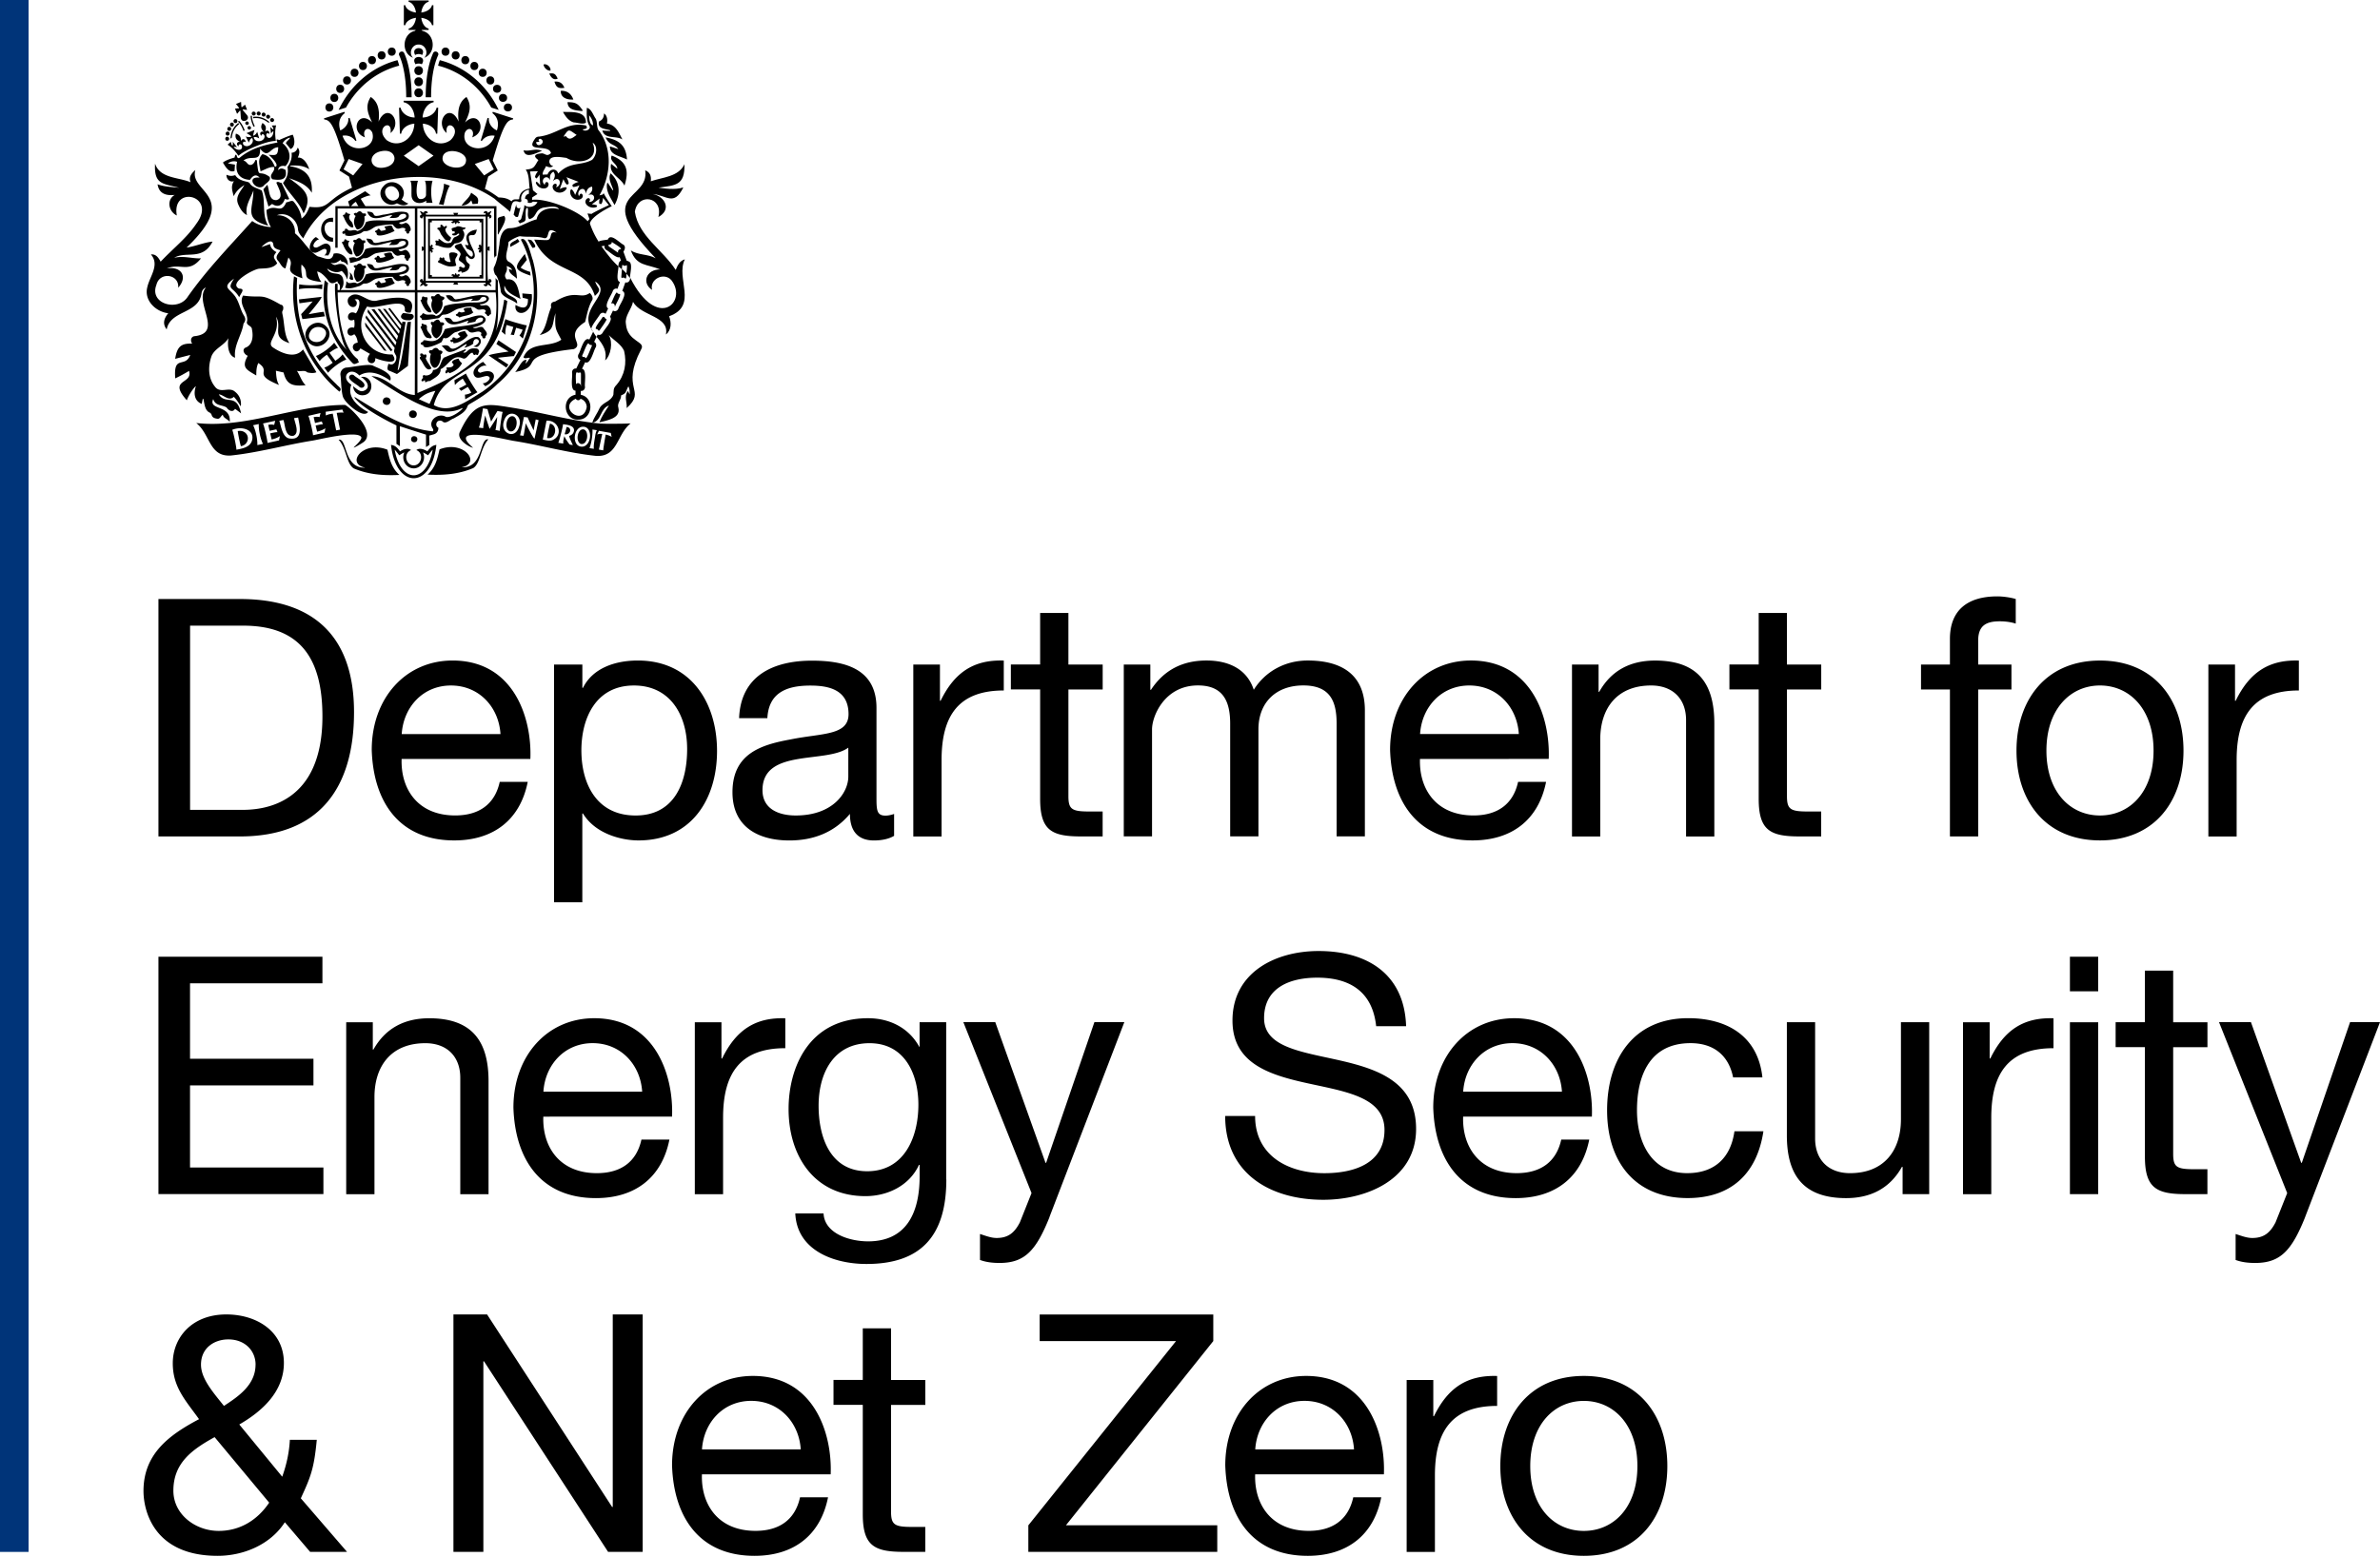 <svg xmlns="http://www.w3.org/2000/svg" width="350" height="229">
  <path fill="#003479" d="M0 0h4.204v228.29H0z"/>
  <path d="m92.362 38.389-.19-.02-.497-1.355c.232-.299.36-.782-.007-1.027-.49-.19-1.864-1.769-2.272-.748-.177.061-1.265.122-1.353.326a12.257 12.257 0 0 1-1.293-2.687c.21-1.136 3.218-2.55 3.218-2.55s-.857-1.225-1.198-1.92c-.15.34-.292.191-.619.348 1.674-2.966 2.028-6.871-.183-9.674-.225-.49-.123-1.13-.347-1.605-.381-.504-.647-1.504-1.327-1.606 0 .884-.095 1.742.334 2.565.455.571-.62 1.054-.953.598.64-.074.748-.204.524-.564-2.762-.62-4.3 1.32-6.932 1.626-.231 0-.436.081-.572.292-1.619 2.184 2.02.694 2.334 2.143-.606.503-.694.17-1.259.027-.823.034-1.612.286-.592.98-.625.98-.591 1.326-1.864 1.408.551.776.436 1.898.579 2.782-.905.17-1.517.606-1.538 1.572-.408.088-.843-.123-1.136.32-.571-.47-1.224-.558-1.905-.572-.326-.245-1.136-.83-2.006-1.272.17-.64.333-1.245.49-1.803.251-.163 1.163-.741 1.4-.89-.122-.246-.605-1.219-.734-1.484 1.626-5.592 2.157-5.905 2.973-6.027l.04-.157-3.006-.966-.055.198c.762.55 1.007 1.469.66 2.537-.802-.347-1.258-1.109-1.177-1.79a3.85 3.85 0 0 1-.197-.054l-1.007 3.34.164.048c.394-.571 1.081-.89 1.884-.762-.932 2.96-5.116 2.034-4.368-.476.531-1.034 1.545-.374 1.062.714 2.347-.823.966-4.204-1.048-2.19.667-1.36 1.04-2.429.211-3.748-1.082.693-1.36 1.952-1.15 3.632-1.326-3.034-3.64.089-1.762 1.674-.34-2.252 2.436-.762.558 1.047-1.789 1.273-3.993-.19-4.061-2.428 1.034.088 1.823.707 1.932 1.476h.19l.13-3.816-.232-.014c-.163.776-1 1.429-2.06 1.449.074-1.177.747-2.095 1.618-2.245v-.218h-4.408v.218c.87.15 1.551 1.068 1.619 2.245-1.061-.02-1.905-.673-2.061-1.449-.02 0-.232.014-.232.014l.13 3.816H59c.109-.769.898-1.38 1.932-1.476-.061 2.238-2.265 3.694-4.061 2.428-1.878-1.816.898-3.299.558-1.047 1.884-1.585-.436-4.701-1.762-1.674.21-1.68-.068-2.932-1.15-3.632-.837 1.313-.456 2.38.211 3.748-2.014-2.014-3.395 1.367-1.048 2.19-.49-1.088.524-1.748 1.062-.714.748 2.517-3.443 3.436-4.368.476.796-.136 1.49.19 1.885.762.013 0 .163-.047.163-.047l-1.007-3.34s-.184.054-.197.054c.088.68-.374 1.442-1.177 1.789-.347-1.075-.102-1.986.66-2.537l-.055-.198-3.007.966.041.157c.823.122 1.354.435 2.973 6.027-.136.272-.612 1.231-.735 1.483.232.15 1.157.735 1.402.891.143.51.285 1.062.442 1.64 0 0 .014 0 .02-.007-.006.02-.013.027-.02.007-4.048 1.891-3.13 3.177-6.245 2.81-.279.646-.538 1.285-1.17 1.72-.116-.986-.558-1.755-1.136-2.449-.286-.333-.68.034-1.11.068-.843 1.844-1.428.177-2.918 1.143.062.858.19 1.715.66 2.504-1.109-.082-2.02-.374-2.755-.898-3.313 3.7-6.769 7.245-9.599 11.313-1.51 2-5.55.837-4.49-1.918.49-2.007 3.388-1.579 3.205.415 1.435-1.592.51-3.184-1.68-2.824 2.013-.87 3.217.776 5.033-1.49-1.387.035-2.557-.408-3.938-.088 1.748-1.048 4.15.51 5.64-2.38-1.3.135-2.477.68-3.824.883 8.075-7.7.306-8.081 1.292-11.408-.632.538-.993 1.075-.7 1.79-1.81-.756-4.49-.531-5.225-2.729-.177 3.13 1.197 2.905 3.558 3.551-1.088-.129-2.17-.136-3.19-.517.21 1.402 1.272 1.701 2.53 1.565-1.224.68-.945 2.429.3 3.027-.796-4.53 5.986-2.973 2.89 1.184-1.435 2.143-3.516 3.735-5.265 5.606-.326-.572-.673-1.143-1.435-1.062 1.333 1.538-.17 3.211-.524 4.796-.517 1.96 1.218 3.626 3.075 3.858-.742.877-.796 1.653-.231 2.374.558-2.878 4.734-2.232 5.129-5.347.068-.368.245-.653.653-.823-1.884 2.129 2.64 6.626-1.605 7.156-.606.02-.755.653-.422 1.109-1.755-.088-2.238.578-2.51 2.231.775-.197 1.496-.387 2.224-.571-.762 2.007-2.496-.116-2.21 3.449.707-.34 1.373-.7 2.026-1.102.626 2-3.183 1.136-.32 4.326.184-.598.946-1.816 1.334-2.088-.354 1.007-.272 2.17.857 2.62.055-.266.102-.504.143-.742h.095c.164.666.184 1.591.83 1.972a.62.62 0 0 1 .402.429c.115.374.462.47.796.517.421.088.53-.388.836-.585.089.53.715.612 1.014 1.061.231-2.598-3.211-1.653-2.422-3.367.306 1.047 1.286.816 1.966 1.245.266.435.912.796 1.238.19.32.238.613.456.891.674-.673-3.089-2.272-1.177-3.278-2.796.7.034 1.449 1.075 2.21.36.409.422.722.912 1.028 1.408.122-.986-.245-1.741-1.02-2.285-.878-.538-2.062.415-2.81-.653-1.02-1.266-.994-3.034-.463-4.497.49-1.123 1.85-1.544 2.476-2.606-.177.94-.088 2.579.98 2.878-.259-1.748.98-3.32 1.231-5.007.327-.428.34-.762.048-1.218-.53-.864-.674-1.911-1.259-2.768-.904-1.272-2.02-1.306-.177-2.647-1.122 1.742-.204 1.11.762 2.749.177-.551 1.007-1.272-.027-1.272-1.633-.803 2.123-2.878 2.966-2.932.837-.068 2.007.027 2.64-.796-.395-.755-.783-.858-.11-1.64-.455-.265-.856-.585-.938-1.184-.435.15-.816.286-1.265.443.408-.463 1.619-1.402 1.748-.36.027.584.606.686 1.055.836-.327.476-.878.959-.375 1.517.347.367.565 1.054 1.102 1.143.143-.544.286-1.061.429-1.599 1.184 1.245-1.19 1.939 2.068 3.055-.116-.674-.224-1.32-.136-2.02 1.571 1.312-.673 2.135 2.939 2.564-.402-.476-.497-1.007-.646-1.544.605.102 1.088.673 1.483 1.108.374.565.646.878 1.496.327.041.102.048.238.123.292.38.293.231.647.217 1.028h.102c.504-.51.538-1.089.381-1.728-.347-1.198-1.81-.245-2.326-1.47.687.47 1.374.742 2.136.354.422.401.599.694.81 1.259.346-1.293-.055-2.606-1.416-2.218-.421.15-.598.116-1.027-.252.633.218 1.048-.102 1.456-.394.088.115.136.238.197.245.381.02.633.251.871.537.13-1.102-.973-1.993-2.075-1.714-.272 1.353-1.415.585-2.313.408-1.401-.817-2.136-2.388-3.374-3.408.122-1.517-1.143-2.728-2.66-2.64 1.367-.599 2.993.578 3.102 2.007.055.585.408.952.776 1.388 4.626-9.307 19.565-11.735 28.136-5.83.728.666 1.524 1.217 2.28 1.918.292-.891.122-1.946 1.448-1.408l.245-.17c-.272-.749.293-1.599 1.082-1.653v.585a.674.674 0 0 0-.558.748c.265-.054.503.293.36.517.245.143.6.082.79-.116.217.014.442.034.66.055-.3.714-1.347.96-1.94.435.116.157-.394 1.742-.414 1.925a.503.503 0 0 1-.504.375c.096.156.17.285.259.421.374-.21.898-.197.85-.728.068-.299-.122-1.687.306-1.564.177.524-.156 1.136.238 1.66 1.239-.306.694-1.429 2.198-1.721.598-.055 1.85-.34 2.177.251-1.313-.353-3.007.007-3.293 1.504-1.367.32-2.51 1.292-3.96 1.292-1.156.062-1.462 1.45-1.51 2.402-.19 1.088-.251 2.217-.734 3.231-.238.388-.04.83.095 1.19.442.232.755 1.77.823 2.314 0 1 1.715 1.333 2.409 1.959.197-1.252-2.177-.898-1.844-2.647.422 1.157 1.34 1.395 2.354 1.966-.313-1.17-.408-3.122-2.048-2.877-.633-.878.293-.925 0-1.973.47.15.694.313.816.599a15.3 15.3 0 0 0-.476-.15c.055.742.694.918 1.19 1.429-.08-1.218-.19-1.98-1.319-2.572-.64-.585.095-1.939.054-2.748-.02-.238 1.51-1 1.749-.932 1.136.15 2.326-.034 3.428.251 1.096.347.157-2.034 1.926-.782-1.286-.38-.504 1.02-1.429 1.095-.646.007-1.197-.054-1.87-.074 2.326 5.183 7.496 3.666 8.91 8.285 1.191-1.047.382-1.034.049-2.129 2.687 1.79-2.497 3.864-.552 7-.122-.353 1.096-1.823 1.232-2.122.224-.327.598-.354.843-.109l.388-.803c-.721-.394.585-2.088.68-2.571.136-.293.443-.429.687-.306l.361-1.007c-.68-.184-.17-1.844-.224-2.3-.96-.864-1.749-1.952-2.49-2.959l.462-.075a.567.567 0 0 0 .225.606c.333.13 1.592 1.347 1.986 1.061l.198.537c-.32.089-.375.538-.381.837.17.143.353.28.517.429.02-.109 0-.599.102-.674a.39.39 0 0 0 .585.041c.156.082-.041 1.15-.02 1.286.183.204.36.408.53.626-.068-.49.537-2.374-.3-2.463zM78.838 20.905c.177-.02.32-.034.517-.054-.34-.245-.007-.585.272-.347.674.524-.673 1.374-.789.401zM51.94 25.803l-1.415-.898.748-1.51 2.041.728zm4.619-1.17c-2.218.45-2.687-1.986-.463-2.394 2.218-.45 2.687 1.986.463 2.394zm5.007-.19-2.184-1.538 2.184-1.544 2.184 1.537zm6.952-.674c-.258 1.558-3.755.885-3.415-.66.259-1.558 3.755-.884 3.415.66zm1.306.354 2.041-.728.749 1.51-1.415.898zm16.81-7.157c.402.443.579.926.579 1.477-.388-.137-.558-.558-.579-1.477zm-1.836 2.885c-.538.367-1.028.911-1.572.177l-.36.074c.816-1.265.748-1.047 1.938-.251zm-4.51 4.585c.36.13.7.32 1.067-.041-.347 0-.455-.245-.558-.483-.17-1.19 1.776-.769 2.504-.687 1.823 1.109 4.932.401 3.85-2.238.844.524.551 1.966-.088 2.53-1.687.912-3.286.225-4.973 2.014-.258-.816-1.224-.769-1.571.13-.32.02-.402.013-.708.033-.054-.476.327-.816.483-1.258zm6.367 7.816-.232.293c-1.4-1.606-6.143-3.442-8.183-3.143 0 0 .027-.238.04-.367h-.013l.775-.49-.666-.551c0-.075-.429-2.776-.429-2.776l1.17-.034s-.422.49-.435.878a.52.52 0 0 1 .163.197c.238-.102.49-.585.49-.585l.109 1.592s-.327-.456-.565-.544a.325.325 0 0 1-.088.156c.34 1.055 1.884 1.123 1.884.218-.054-.47-.571-.395-.544.102-.844-.674.3-1.742.769-.667-.062-.619-.007-.973.476-1.279.32.402.272.783-.068 1.388 1.04-.966 1.435.673.462.912.476-.858-.89-.592-.387.312.462.701 1.578.6 1.966-.163a.646.646 0 0 1-.062-.143c-.387-.074-.972.259-.972.259l.544-1.47s.224.626.55.824a.537.537 0 0 1 .212-.116c.06-.388-.327-.993-.327-.993l1.803.694s-.714.183-.939.503a.387.387 0 0 1 .075.225c.374.074.986-.232.986-.232l-.646 1.429s-.19-.626-.524-.83a.395.395 0 0 1-.143.068c-.258.83.497 1.633 1.313 1.429.994-.307.204-1.436-.06-.483-.538-.83.91-1.749.979-.354.177-.667.415-.973.925-1.055.136.545-.075.837-.558 1.245 1.116-.47 1.163 1.075.089.993.374-.346.047-.741-.32-.435-.646.674.558 1.633 1.503 1.157 0-.062.014-.116.041-.17-.231-.164-.79-.184-.79-.184l1.157-.857s-.136.517-.027.789c.082-.014.17 0 .252.027.245-.252.265-.918.265-.918l.864 1.074s-2.163 1-2.544 1.286l-.599-.061.3.844h-.02zm4.66 4.402a.381.381 0 0 0-.408.503.143.143 0 0 1-.075-.027l-1.266-.864c-.081-.054-.108-.17-.06-.265.237-.007.496-.136.462-.422.095.122 1.462.85 1.347 1.068z"/>
  <path d="M76.022 30.497c-.095-.115-.123-.279-.034-.401-.157-.034-.408 1.394-.463 1.476.102.102.198.197.28.3.135.04.36.115.407-.082l.327-1.259c-.15.136-.395.15-.517-.034zM56.967 66.15c-3.578-1.414-6.184 2.055-3.258 2.64-3.211.143-2.592-4.374-3.912-4.108 1.163 1.251 1.156 3.578 2.231 4.224 2.157.918 4.395 1.068 6.708.96-1.163-1.035-1.45-2.334-1.762-3.715zM67.9 68.736c2.918-.578.333-4.054-3.26-2.633-.319 1.381-.598 2.68-1.761 3.715 2.306.109 4.55-.041 6.707-.96 1.068-.646 1.068-2.972 2.232-4.224-1.327-.265-.708 4.245-3.912 4.109zM91.376 40.735c0 .069.02.137.061.177.163-.136.422-.081.538.082.183-.054.122-.633.163-.769a7.631 7.631 0 0 0-.674-.653l-.095 1.163zM90.471 45.028c.02-.163.919-1.66.687-1.79a.388.388 0 0 1-.422-.21c-.217-.088-.789 1.537-.89 1.64.285-.177.652.115.55.449a.29.29 0 0 0 .075-.082z"/>
  <path d="M100.71 38.15c-.749.225-1.062.85-1.34 1.558-1.885-2.939-5.463-4.966-6.008-8.558.422-2.87 4.225-2.217 3.456.776 1.973-1.061 1.02-3.034-.837-3.388 2.02.163 3.13 1.87 4.51-.973-1.197.436-3.013.13-3.646.034 2.517-.34 3.885-.32 3.81-3.442-.857 1.87-3.231 1.905-4.952 2.51.108-.83-.15-1.34-.817-1.612.68 4.565-7.973 3.075 1.538 12.932-1.17-.64-2.524-.428-3.653-1.143.877 2.374 2.367 1.966 4.313 2.79-2.089-.014-2.735 2.027-1.191 3.006-.401-1.571 1.755-2.66 2.837-1.428 2.47 3.17-2.048 7.578-6.062-.374.028.442-.278.836-.707.7l-.449 1.259c.918.34-.49 2.115-.585 2.626-.157.34-.517.442-.782.258l-.443.919c.558.51-.938 1.952-1.108 2.4-.177.26-.483.348-.701.212l-.163.333c.034.041.054.068.06.068 1.014 1.198 1.477 2.123 1.205 3.402.823-.708 1.19-2.66.53-3.728.742.775 1.824 1.333 2.252 2.326.429 1.803.102 3.592-1.122 5.014-.517.524-.381.796-.45 1.435-.346 1.014-1.564 1.102-2.02 1.96-.32.755-.85 1.374-1.081 2.163 1.38-.218 1.143-2.143 2.449-2.53-.53.809-1.041 1.543-1.408 2.475 1.088-.285 3.15-.578 2.802-2.115-.258-.708.429-1.177.395-1.857.864-.313.667-.66 1.075-1.334.19.408.204.749.177 1.198-.11-.225-.17-.361-.252-.517-.612.83-.102 1.632-.184 2.523 3.014-2.7-.986-2.68 2.136-8.653.721-1.19-2.047-1.054-2.251-3.748-.19-1.164.83-2.116 1.047-3.225 1.204 2.143 5.409 2.068 4.837 4.803.844-.64.81-1.81.476-2.687 4.34-1.565.912-5.551 2.313-8.381z"/>
  <path d="M87.798 48.43a.37.37 0 0 1 .217.21c.068.014.15-.027.198-.095.034-.102 1.102-1.503.98-1.599-.123-.04-.225-.115-.266-.244-.102-.096-.252-.143-.347 0-.04.176-1.231 1.523-.925 1.693a.3.3 0 0 1 .15.035zM87.172 48.708s.034.062.054.089l.02-.04-.074-.055zM45.191 54.783c.436.082.919.164 1.34-.027-.653-1.115-1.299-2.21-1.966-3.354-1.163 1.436-3.19.558-4.462-.32-1.034-.761 1.197-1.952.483-4.496.993 1.605-.81 2.993 1.98 3.891-.81-1.204-.701-2.748-1-4.122-.035-.238-.15-.477.04-.715.095-.326.116-.775-.333-.823-3.123-1.789-2.49-.918-5.53-1.34-.742 1.32.836 2.49.591 3.782-.224.633.735.606.721 1.218.211.96.109 2.306-.986 2.674-.544.326-.11 1.02.367 1.183-.966 1.742-.224 2.02 1.252 2.898.007-.673.02-1.258.3-1.83 2.04 1.354-1 1.585 3.047 3.225-.408-.68-.402-1.415-.463-2.095l1.136.265c.436 1.87 1.45 2.034 3.238 1.87-.639-.632-.823-1.462-1.285-2.122.537.184 1.075-.183 1.537.232zM81.634 44.355c-.558.088-.68.32-.578.864-.62 1.333-.633 2.952-1.687 4.074 2.265-.639 1.769-1.496 2.32-3.224-.116 2.34.006 2.306.857 3.905-1.749 1.231-4.606.197-5.565 2.585.265.306.612 0 .966.081-.231.28-.32.6-.687.844.082-.231.13-.374.177-.517-.653-.218-1.19 1.279-1.68 1.762 4.666-.939-.565-2.313 8.64-3.381 1.625-.769-1.538-1.966 1.652-3.987.286-1.102.456-2.244 1.055-3.238.143-.326-.082-.789-.381-1.02-1.402.986-2.061-.606-5.089 1.258zM34.49 25.157l.062-.939-1.034-.177c.421-.32.938-.394 1.353-.238-.353 1.51.28 2.572 1.892 2.653.49-.734.932-.843 1.415-.326-2.13-.218-.551 2.027.537 1.265.293-.415 1.204-.782.939-1.374-1.687-1.231-1.572.585-1.885-2.463-.068 0-.15-.013-.217-.02-.157.578-.728 1.027-1.19.483-.164-.184-.3-.354-.565-.395 1.156-.925 2.53.408 2.449-1.762 1.285 1.613 1.401-.177 2.673-.204-.061 1.28-.32 1.184-1.422 1.11.36.271 1.735 1.645.932 1.775-.333-.857-.898-1.694-1.843-1.864-.769.768-.395 1.626-.272 2.51.68-.231 1.265-.674 1.986-.62.238.708-.891 1.096-.252 1.797 1.096.177 2.293.184 1.94-1.368-.361-.21-.715-.36-1.082.034.02-.605.612-.707 1.068-.591 1.013-1.082.673-2.504-.415-3.375.285-.421.591-.714 1.115-.823-.177.368-.544.497-.632.83.245.3.469.578.694.85.585-.258.734-1.176.32-2.108-.722.183-1.987.782-1.987.782-.62-.238-.354.068-.265.367-1.987.368-3.933.885-5.504 2.198-.279.204-.415.081-.503-.32-.19-.286-.273.21-.3.333 0 0-1.19.293-1.714.735.367.605.884 1.558 1.707 1.238z"/>
  <path d="M42.273 24.558c.184.898-.075 1.647-.66 2.354.884 1.578 2.374 2.776 3.034 4.483 1.476-2.755-.102-3.673-2.13-5.184 1.3.47 2.613.912 3.334 2.15.157-2.36-.89-3.537-3.184-3.905.007-.034.014-.061.02-.095.953-.048 1.906-.04 2.797.544-.238-.734-.83-1.816-1.694-1.72.313-.647.306-1.083-.007-1.47-.15.455-.435.734-.905.755.102.816-.17 1.496-.612 2.102zM34.98 29.933c.272.66.68 1.421 1.347 1.7-.347-1.3.53-2.435.939-3.612.007 2.707-1.53 4.177 2.184 5.177-.993-1.599-.334-3.53-.96-5.17-.598-.34-1.272-.429-1.673-.932-.109-.238-.313-.32-.53-.368-.701-.15-1.34-.38-1.694-.966-.51.164-.824.143-1.286-.054-.041.578.449 1.163 1.102.939-.517.762-.231 1.435-.041 2.218.374-.783.939-1.252 1.578-1.647-.49.83-1.353 1.667-.959 2.708zM49.913 57.613c.503-.469-.184-.741-.45-1.102-4.483-4.177-6.156-9.599-5.761-15.626-.11-.054-.245-.122-.47-.231-.755 6.388 1.714 12.837 6.68 16.96zM89.96 22.885c-.428.823.804 1.163.824 1.939-.326-.259-.605-.477-.912-.728-.387 1.524 1.409 2.013 1.96 3.21.72-2.217.333-3.564-1.864-4.421zM40.674 29.436c-1.19.075-1.013-1.422-1.36-2.259-.218.245-.395.45-.585.667.245.83.49 1.66.755 2.544.197-.143.36-.258.537-.387.83.585 1.585.183 1.864-.735.245.061.47.17.646-.014l-1.142-2.367c-.239.047-.463-.286-.749-.02.266.741 1.245 2.217.041 2.564zM89.73 19.164l-.02.102-1.137-.062c.415 1.347 1.98.694 2.96 1.307-.565-1.075-.973-2.13-2.28-2.34.143-.64-.034-1.246-.428-1.484 0 .565-.225.973-.742 1.184-.251 1.116.905 1.055 1.647 1.293zM89.39 26.905l-.096.02c-.272 1.184.558 2.232 1.075 3.239.898-1.592.857-3.402-.571-4.667-.436.844.17 1.653.387 2.456-.027.014-.06.02-.088.034-.238-.36-.47-.721-.708-1.082zM89.063 20.211c.51 1.218 1.333.925 1.864 1.728-.45-.15-.837-.279-1.231-.401-.028 1.3 1.605 1.435 2.51 1.932-.143-2.102-1.163-2.898-3.15-3.259zM84.349 18.007c.557 0 1.36.36 1.823.034.013-1.775-2.15-1.537-3.381-1.578.367.667.836 1.32 1.558 1.537zM78.206 43.273c-.463-.034-.898-.068-1.395-.109.02.245.034.435.048.633.279.068.517.129.775.19.075 1.463-.728 1.483-1.816.871-.32 1.85 2.66 1.667 2.388-1.585zM77.172 37.368c-1.647 2.014-1.66 2.306.85 3.177-.02-.231-.04-.374-.054-.551-.49-.143-.973-.327-1.409-.626.32-.394.613-.755.919-1.136-.089-.258-.184-.524-.3-.87zM69.498 30.021c.272-.02.517-.04.755-.061.265-.987-.292-1.095-.966-1.62-.272.817-.993 1.212-1.401 1.905.66-.047 1.04-.258 1.421-.775.069.197.13.374.19.551zM73.287 34.484c.238-.647 1.476-2.245.81-2.742-.306.184-.953.102-.891.592v2.13a.633.633 0 0 1 .088.026zM85.614 16.34c.027-.034.054-.074.075-.108-.694-.994-.993-1.198-2.225-1.204.02 1.204 1.266 1.204 2.15 1.312zM82.471 13.36c-.048.851.667 1.341 1.844 1.28-.307-.857-.919-1.327-1.844-1.28zM79.709 22.198c-.966-.45-1.748.122-2.714-.089.272 1.34 1.87.368 2.714.089zM81.539 12.007c.252.857.585 1.04 1.463.912-.28-.701-.735-.987-1.463-.912ZM82.015 11.565c-.34-.728-.517-.823-1.238-.748.3.72.728.993 1.238.748zM77.614 35.293c.231.395.456.783.68 1.163.884 0 .136-.741-.068-1.054-.116-.122-.36-.122-.551-.177-.02.027-.04.048-.054.075zM75.063 36.32c.449-.258.918-.462 1.326-.789-.095-.136-.163-.238-.272-.387-.388.38-1.306.503-1.054 1.17zM80.94 10.381c.13-.462-.537-1.081-1.006-.891.06.51.598.96 1.006.891zM70.804 36.123h.007l-.007-.007zM36.51 18.306c.246-.23-.122-.605-.36-.367-.245.231.123.606.36.367zM36.837 18.987c.245-.232-.122-.606-.36-.368-.245.232.122.606.36.368z"/>
  <path d="m35.144 15.932-.586.048.307.769.415-.483s.047.027.074.034l.062 1.027c.102.898 1.47.347.925-.374l-.66-.783a.251.251 0 0 0 .034-.074l.626.068-.306-.77-.456.375s-.048-.027-.075-.034l-.054-.742c-.19.075-.565.225-.749.3l.47.578s-.027.048-.034.075zM33.47 19.946c.381.014.388-.585.007-.585-.374-.007-.381.585-.007.585zM33.409 20.701c.38.014.388-.585.007-.585-.375-.007-.381.585-.007.585zM34.62 18.11c.38.013.387-.586.007-.586-.375-.007-.381.585-.007.585zM33.708 19.252c.381.014.388-.585.007-.585-.374-.007-.381.585-.007.585zM37.246 19.98c-.02-.293.19-.864.19-.864-.292.116-.898.354-1.19.476 0 0 .55.272.734.497-.251.088-.496.13-.843-.027l.462.925c.102-.408.313-.653.47-.68.503.768-.749 1.619-1.286.959-.156-.272.027-.572.347-.347-.048-.572-.544-.572-.694-.143.014-.585-.136-.939-.748-1.116-.157.585.034.939.619 1.19-.334-.04-.694.286-.238.695 0-.368.313-.409.476-.164.265.68-.538.946-1.197.252.15-.054.299-.034.51.014l-.626-.796c.034.279.014.483-.048.605-.136-.156-.177-.292-.238-.598l-.476.421c.456.286.973.742 1.599 1.64.836-.817 4.197-2.225 5.496-2.184-.156-1.088-.095-1.769.041-2.292l-.64.02c.17.258.232.388.239.599-.13-.055-.28-.184-.45-.409l.09 1.007c.122-.177.217-.3.36-.36 0 .959-.769 1.32-1.041.64-.048-.3.204-.477.456-.212.047-.612-.442-.598-.653-.34.251-.585.15-.973-.368-1.292-.326.55-.19.904.218 1.326-.401-.204-.762.136-.401.578.075-.387.415-.299.49.014.06.85-1.43 1.088-1.592.184.136-.089.455-.055.81.17l-.3-.987c-.143.354-.347.49-.592.599zM53.001 51.246c.449.258.952.55 1.408.81-1.122 1.367.891 1.959.783.625.755.32 3.714 1.232 2.53-.537-3.884.13-5.87-3.953-3.72-7.068 1.305.598 5.897-1.64 5.516.64.238.25.313.278.857.271 1.327-3.054-3.245-2.143-4.89-1.782-1.464.435-2.81-1.708-4.103-.537-.517.455-.177 1.469.517 1.503.619.02.796-.837.245-1.102 1.204-.408.626 1.53.19 2.027-1.38-.714-1.612 1.517-.245.932.062.401.082.79-.013 1.177-1.497-.32-1.095 1.823.02.96.32.305.47.782.51 1.237-1.496.211-.299 2.136.395.85z"/>
  <path d="m57.341 53.58-.21-.069c-.103.28-.266.796-.014.973l1.258.537 1.62-1.197.435-6.49-.476.034c-.13.014-1.007 7.497-1.47 7.062.095-.497 1.17-7.055 1.17-7.055s-.32-.048-.476-.068l-.061.347-1.783-2.347-.238.109 1.912 2.51-.123.442c-.176-.115-2.02-2.673-2.204-2.911l-.374-.028 2.483 3.245-.129.436-2.79-3.66h-.353l3.014 3.973-.157.571-3.313-4.503-.435.013 3.667 4.837-.136.45-4.041-5.287-.068.408s3.762 4.953 3.993 5.273c-.19.612-.048.66.218 1.163.142.565-.245 1.442-.912 1.238z"/>
  <path d="m57.722 51.518-3.87-5.13s-.075.246-.11.348c.286.374 3.708 4.918 3.708 4.918l.272-.13zM53.845 48.117a255.653 255.653 0 0 1 2.64 3.435c.128.014.373.068.373.068l-3.156-4.19s-.055.428.143.687zM60.593 46.205c-.429-.034-.884-.122-1.3-.163-.816.707.103 1.115.708 1.061.524.136 1.218-.551.592-.898zM60.464 64.518c-.13.579.782.769.898.184.129-.578-.783-.769-.898-.184zM61.28 61.042c.157-.721-.973-.946-1.109-.224-.156.72.973.945 1.11.224zM57.416 59.124c.157-.722-.973-.946-1.109-.225-.156.721.973.946 1.11.225zM63.634 66.158c-.456 2.592-1.694 3.762-2.796 3.762-1.102 0-2.333-1.17-2.796-3.762.143.129.272.3.435.503l.238.313.334-.21a2.39 2.39 0 0 1 .415-.212c-.15.3-.198.653-.13 1.02.143.776.762 1.32 1.504 1.327.735 0 1.354-.55 1.497-1.326.068-.368.02-.721-.13-1.02.13.054.272.122.415.21l.334.211.238-.313c.156-.204.292-.374.435-.503m.544-.708c-.646.068-.98.504-1.32.946-.299-.19-.7-.374-1.067-.374a.855.855 0 0 0-.558.19c1.183.47.755 2.245-.388 2.252-1.15 0-1.572-1.79-.388-2.252a.855.855 0 0 0-.558-.19c-.374 0-.768.183-1.068.374-.34-.45-.673-.885-1.32-.946.354 3.266 1.844 4.898 3.334 4.898s2.98-1.632 3.333-4.898zM53.518 56.885c.49-.591-1.238-1.367-1.49-1.7-.204-.123-.462-.095-.598.081-.497.565 1.21 1.354 1.442 1.667.21.163.503.136.646-.054z"/>
  <path d="M53.294 58.15c1.911.008 1.666-3.026-.218-2.7.87.47 1.633 1.721.272 2.089-.51.102-1.034-.45-1.415-.722.014.742.619 1.334 1.36 1.334z"/>
  <path d="M50.58 58.654c.421.803 2.877 2.973 3.55 1.946-1.204-.606-3.238-2.11-2.456-4.014-1.761-1.082-.204-2.816 1.17-1.347 1.463-.905 3.096-.258 4.538.748.517-1.122-2-1.898-2.592-2.23-.741-.253-3.082.278-3.864.312a.995.995 0 0 0-.864 1.075c.116.571.102 3.04.517 3.497zM72.246 15.823l1.089.347c-1.721-3.626-4.871-6.34-8.66-7.32a8.098 8.098 0 0 0-.252.81c3.333.837 6.143 3.102 7.823 6.163zM49.797 16.17l1.088-.347c1.687-3.054 4.497-5.326 7.824-6.163a10.372 10.372 0 0 0-.252-.81c-3.79.973-6.939 3.694-8.66 7.32zM69.756 10.306c.776.014.776-1.21 0-1.197-.775-.014-.775 1.21 0 1.197zM67.008 8.742c.776.013.776-1.211 0-1.198-.775-.013-.775 1.211 0 1.198zM65.518 8.197c.776.014.776-1.21 0-1.197-.775-.013-.775 1.211 0 1.197zM68.43 9.45c.775.013.775-1.212 0-1.198-.776-.014-.776 1.21 0 1.197zM70.988 11.306c.775.014.775-1.21 0-1.197-.776-.014-.776 1.21 0 1.197zM74.097 15.81c-.014.775 1.21.775 1.197 0 .014-.776-1.21-.776-1.197 0zM73.376 14.402c-.014.775 1.21.775 1.197 0 .013-.776-1.211-.776-1.197 0zM72.11 12.429c.776.013.776-1.211 0-1.197-.775-.014-.775 1.21 0 1.197zM72.505 13.061c-.014.776 1.21.776 1.197 0 .014-.775-1.21-.775-1.197 0zM53.375 10.306c.776.014.776-1.21 0-1.197-.775-.014-.775 1.21 0 1.197zM52.144 11.306c.775.014.775-1.21 0-1.197-.776-.014-.776 1.21 0 1.197zM48.436 16.408c.776.014.776-1.21 0-1.197-.775-.013-.775 1.211 0 1.197zM54.709 9.45c.775.013.775-1.212 0-1.198-.776-.014-.776 1.21 0 1.197zM50.028 13.667c.776.014.776-1.211 0-1.197-.775-.014-.775 1.21 0 1.197zM49.164 15c.776.014.776-1.21 0-1.197-.775-.014-.775 1.21 0 1.197zM57.613 8.197c.776.014.776-1.21 0-1.197-.775-.013-.775 1.211 0 1.197zM51.028 12.429c.776.013.776-1.211 0-1.197-.775-.014-.775 1.21 0 1.197zM56.124 8.742c.775.013.775-1.211 0-1.198-.776-.013-.776 1.211 0 1.198zM62.6 14.306h.796c0-2.53.367-4.714 1.027-6.163.225-.47-.517-.81-.728-.333-.952 2.088-1.095 4.959-1.095 6.496zM59.736 14.306h.796c0-1.537-.143-4.408-1.095-6.496-.211-.477-.946-.136-.728.333.66 1.449 1.027 3.633 1.027 6.163zM61.566 14.3c.843.013.843-1.313 0-1.3-.844-.013-.844 1.313 0 1.3zM61.566 12.674c.843.013.843-1.313 0-1.3-.844-.013-.844 1.313 0 1.3zM61.566 11.041c.843.014.843-1.313 0-1.3-.844-.013-.844 1.314 0 1.3zM61.11 9.456c.272-.143.646-.143.918 0 .932-1.435-1.85-1.435-.918 0z"/>
  <path d="M62.083 8.089c.72-1.347-1.755-1.347-1.034 0a1.04 1.04 0 0 1 1.034 0z"/>
  <path d="M61.178 2.626c-.109.83-.537 1.47-1.082 1.571v.211h1.055a.582.582 0 0 0-.13.13c-1.877.421-2.067 3.285-.278 3.959-.701-.674-.164-1.98.823-1.946.986-.034 1.53 1.265.823 1.946 1.796-.674 1.599-3.538-.279-3.96-.04-.047-.082-.095-.13-.129h1.055v-.21c-.537-.103-.973-.742-1.081-1.572.83.109 1.469.537 1.571 1.082h.21V.762h-.21c-.102.537-.741.973-1.571 1.082.108-.83.537-1.47 1.081-1.572v-.21H60.09v.21c.537.102.972.742 1.081 1.572-.83-.11-1.47-.538-1.571-1.082h-.211v2.946h.21c.103-.538.742-.973 1.572-1.082zM87.165 48.702c-.068-.116-.13-.225-.19-.334a.449.449 0 0 0 .183.334zM86.668 49.953c-.83-.523-1.292 1.783-1.605 2.177-.15.34-.014.701.292.81l-.612 1.272c-.333-.054-.619.197-.619.578.123.497-.367 2.653.51 2.68v.6c-2.115.38-1.802 3.707.374 3.66 2.164.054 2.497-3.246.402-3.654v-.578c.326.054.619-.198.619-.579-.116-.483.333-2.557-.442-2.666l.47-.973c.795.429 1.258-1.816 1.557-2.197.143-.313.034-.674-.245-.79l.354-.734a8.59 8.59 0 0 1-.497-.755Zm-.387 9.926c-.517 2.966-4.327.027-1.6-1.225.123.286.559.3.688.007.524.156.912.64.912 1.218zm-.871-3.041c.054-.429-.497-.66-.714-.3.054-.163-.15-1.775.15-1.775.128.088.292.109.428.014.088.013.163.108.163.217v1.742c0 .04-.007.068-.02.102zm1.605-5.871c-.088.102-.68 1.79-.877 1.721-.082-.136-.266-.224-.422-.177-.088-.047-.122-.17-.075-.279.116-.115.66-1.836.919-1.714a.381.381 0 0 0 .435.218c.048.06.054.15.02.231zM44.287 46.219l.183.72 3.306-.407-.163-.654c-.17-.034-2.224.347-2.224.347s1.959-2.285 1.904-2.557l-3.333.374.068.571c.163-.02 1.96-.272 1.96-.272s-1.633 1.837-1.708 1.87zM45.463 50.457c1.6 1.53 4.11-.919 2.456-2.49-1.598-1.544-4.15.918-2.456 2.49zm.19-1.708c.702-1.272 3.035-.51 2.069.932-.728 1.232-3.014.538-2.068-.932zM47.688 54.062l.558.769c.592-.728 1.81-1.612 2.687-1.946l-.558-.768c-.218.353-.694.7-1.061.959l-.857-1.184c.36-.272.836-.612 1.245-.707l-.558-.77c-.592.729-1.81 1.613-2.687 1.947l.558.768c.217-.353.687-.694 1.054-.952l.857 1.184c-.36.272-.837.612-1.238.707zM47.368 42.538l.048-.707c-.946.177-2.47.177-3.408-.007l-.048.707c.946-.176 2.463-.176 3.408.007zM71.355 56.81c2.02-.884 1.572-2.89-.714-1.972-.96-.272.252-1.245.884-1.027l.014-.014-.483-.565c-.721.313-1.864 1.28-1.252 2.102.422.538 1.272-.034 1.83-.027.925.17-.068 1.13-.64 1.075v.014M76.9 49.797l.57-1.946c-.292.02-2.918-.741-3.149-.918l-.544 1.85.544.463h.007c-.04-.436.014-.912.17-1.442l.993.292c-.102.293-.272.946-.408 1.123l.497.074.32-1.074.952.279c-.116.353-.272.639-.47.836l.51.47zM75.573 52.389l.306-.606-2.592-1.734-.286.544c.096.13 1.79 1.122 1.79 1.122s-2.783.368-2.919.579l2.592 1.775.3-.435c-.13-.082-1.552-1.007-1.552-1.007s2.28-.259 2.354-.238zM68.416 58.736l1.803-1.041c-.231-.177-1.633-2.47-1.687-2.748l-1.708.986.075.7h.014c.272-.333.653-.646 1.143-.931l.53.87c-.279.143-.87.51-1.095.545l.313.38 1-.578.51.83c-.333.184-.653.286-.945.3l.047.68zM48.314 35.96c-.538-.422-1.231.333-1.776.456-.938.054-.197-1.116.374-1.198v-.013l-.449-.334c-.85.429-1.496 2.273-.122 2.313.293.014 1.034-.503 1.279-.557.646-.123.442.741.054.952.19-.007.395-.034.579.014.36-.504.585-1.239.068-1.633zM48.98 34.973c-1.503-.095-1.816-2.693 0-2.306v-.632c-2.353-.143-2.32 3.598 0 3.517v-.585zM52.715 30.375h1.041c-.394-.62-.707-1.13-.707-1.13.36-.21 1.129-.517 1.47-.496l-.817-.62-2.51 1.497.285.966h.014c.204-.394.51-.714.843-.904.075.136.211.387.381.687zM60.042 29.94v.013c-.497.401-1.13.238-1.667-.048-1.558.878-3.245-1.177-1.993-2.496 1.32-1.572 3.932.21 2.674 1.945.415.313.741.51.993.585zm-1.912-.504c1.259-.49.17-2.429-.945-1.973-1.245.476-.17 2.436.945 1.973zM60.511 28.545c-.013-.538.068-1.49-.163-1.953h1.116c-.177.504-.504 2.803.449 2.687.374 0 .748-.251.741-.646-.013-.55.075-1.564-.163-2.04h1.116c-.259.863-.259 2.38 0 3.244h-.946c.02-.068.034-.17.034-.32-.966.688-2.265.348-2.177-.972zM65.233 30.15c.197-.802.476-2.163.918-2.837l-.864-.292c.007.857-.449 2.197-.742 3.02q.334.041.688.11zM70.518 40.974h.558v-8.79h-8.122v8.79h7.571zm-3.102-.259zm-.816 0zm4.197-4.517zm-3.394-3.755zm-4.177 4.524v.088c.013-.163.279-.047.15.068l.04.041c.266.034.306-.367.034-.388l.327-.15v-.095l-.327-.143c.272-.027.232-.428-.034-.394l-.04.04c.135.116-.137.232-.15.069v.102-3.497h.279v-.258h3.006c.17.027.028.258-.081.136l-.041.04c-.034.266.415.28.415.02l.156.32h.103l.156-.32c0 .266.442.246.415-.02l-.04-.04c-.11.122-.253-.11-.082-.136h3.013v.258h.28c-.035-.061.108 4.286-.144 3.327l-.04-.041c-.266-.034-.307.374-.035.388l-.326.15v.095l.326.142c-.272.02-.23.429.034.395l.041-.04c.252-.987.116 3.455.143 3.333h-.279v.258h-3.007c-.17-.027-.034-.258.075-.136l.041-.04c.034-.26-.401-.287-.415-.028h-.007l-.15-.313h-.102l-.15.313c-.013-.259-.441-.231-.407.027l.04.041c.116-.122.252.116.075.136h-3.007v-.258h-.278v-3.483z"/>
  <path d="M72.274 41.314c0-.184-.198-.32-.375-.259v.041c-.32 1.449-.163-4.517-.19-4.3l.292.123v-.694l-.292.123v-4.395c.04-.218.388-.034.197.109v.04c.408.13.524-.516.089-.523l.272-.47-.062-.06s-.483.265-.49.265c0-.402-.686-.307-.557.088h.04c.144-.177.354.136.123.184h-4.054l.122-.272h-.735l.13.272h-4.055c-.245-.034-.04-.36.109-.184h.04c.137-.388-.55-.49-.557-.088 0 0-.483-.266-.49-.266l-.068.061.272.47c-.435.007-.313.653.089.524v-.041c.32-1.45.163 4.49.19 4.286l-.286-.116v.694l.286-.116c-.027-.102.123 5.708-.19 4.293v-.041c-.409-.13-.524.517-.089.524l-.272.47.068.06s.483-.265.49-.265c0 .402.694.306.558-.088h-.041c-.061.095-.231.047-.225-.068 0-.062.048-.11.11-.116h4.06l-.129.279h.735l-.13-.279h4.055a.118.118 0 0 1 .11.116c0 .115-.164.163-.225.068h-.041c-.13.387.55.49.558.088 0 0 .483.265.49.265l.068-.06-.273-.47a.28.28 0 0 0 .286-.272zm-4.912-9.47h4.061v9.47H62.6V31.844zM70.79 37.055zM70.79 36.096zM63.233 37.055zM63.233 36.096zM33.899 20.402l.197-.164c.075-.81.456-1.53 1.082-1.98a1.514 1.514 0 0 0-.13-.162c-.7.51-1.115 1.36-1.15 2.299zM35.803 19.259l.19-.061c-.122-.347-.394-.987-.788-1.381-.089-.089-.232.04-.143.129.272.272.537.741.741 1.313zM34.103 18.62c.38.013.387-.586.007-.586-.375-.006-.381.585-.007.585zM39.64 17.368c-.258.279-.687-.13-.422-.402.259-.272.688.136.422.402zM40.225 17.857c-.258.28-.687-.129-.422-.4.259-.273.688.135.422.4zM37.525 16.905c-.259.279-.688-.13-.422-.401.258-.272.687.136.422.401zM38.98 17.055c-.258.279-.687-.13-.421-.402.258-.272.687.136.421.402zM39.667 17.994l-.251.027c-.633-.51-1.415-.749-2.17-.62a2.095 2.095 0 0 1-.028-.203c.858-.143 1.756.156 2.45.789zM37.47 18.558l-.177.089c-.156-.334-.428-.966-.435-1.531 0-.13.197-.136.197-.014 0 .388.15.905.415 1.45zM38.252 16.898c-.258.28-.687-.129-.421-.401.258-.272.687.136.421.401zM69.539 48.137c.843-.014 2.796-.939 1.38-1.708-.795-.136-1.584.252-2.353.436-3.082 1.224-1.272-.272-3.19-.109.646 1.633 2.272.79 3.496.408.04.177-.19.225-.156.402.408-.089.802-.164 1.19-.245.17-.803 1.633-.81.96-.007-1.688.735-3.674.598-5.443 1.102-1.177 3.088-3.231.986-3.21 1.87-.463.042-.457.49.02.45.006.898 2.285-.143 2.707-.422l.293-.62c.693.334 1.176-.659 1.775-.836.599-.122 1.374-.7 1.884-.163.565.626 1.415-.327 1.912.306-.19.49.061.272.143.578-.007.272.449.272.456 0 0-.122.013-.197.129-.245.252-.387-.286-.81-.476-1.129-.415-.401-1.102.36-1.524-.061z"/>
  <path d="M61.92 46.776c.136.048.088.211.15.293.727.048 1.448-.143 2.183-.231.544 0 .524-.483.925-.551.966.047 1.572-.803 2.483-.94.728-.203 1.714-.475 2.36.035.157.17.382.204.613.163.306-.054.674-.122.837.238-.055.055-.102.109-.177.184.034.068.068.143.102.224.15-.006.17.11.231.211.082.136.272.136.306 0 .041-.17.218-.088.272-.231.028-.449-.068-1-.517-1.225-.217-.204-1.088.218-1.108-.21.646.142 1.884-.694 1.034-1.239-1.443-.34-3.028.361-4.49.524-.578.13-.286-.81-1.558-.558.816 1.708 2.585.497 3.96.483.006.157-.26.143-.198.334.401-.123 1.075.088 1.306-.306.122-.483 1.15-.375.844.19-.77.49-1.912.265-2.81.367-1.102.096-2.306.116-3.333.504-.204.64-.49 1.3-1.225 1.449-.517-.504-1.265.088-1.816-.415-.184.034-.218.143-.286.279-.272.102-.36.258-.082.442zM70.042 51.266c-1.442-.183-1.224.81-1.932.572.13-.157.483-.245.368-.483-1.055.462-2.17.789-3.225 1.265-.537.572-.36 1.7-1.571 1.81-.041.591-.871.986-1.381.728-.205.19-.116.244-.089.421-.17.157-.415.524-.034.517.116-.027.211-.204.333-.143-.006.075-.02.15-.027.239.102 0 .232.034.266-.014.163-.21.4-.034.591-.204.62-.415 1.504-.803 1.456-1.667 1.095-.483 1.728-2.258 3.164-1.633.707.381.897-.761 1.53-.789.177.415.265.381.49.245.401.306.326-.177.483-.401.02-.218-.204-.476-.429-.47z"/>
  <path d="M63.518 44.32c-.231.654.007 1.524.612 1.892.694-.313 1.143-1.225.898-1.987.164-.143.375-.21.313-.442-.108-.265-.523-.068-.632-.374-.259-.36-.613-.068-.823.177-.164.02-.32-.061-.463.013-.15.28.272.45.095.728zM63.341 53.504c.68 1.626 1.701-.442 1.443-1.32.469-.387.34-.612-.225-.652-.197-.429-.633-.47-.925-.11-.102.13-.259.082-.395.096-.292.136-.129.456.123.524-.136.49-.211.98-.02 1.462zM65.205 47.477c-.129-.075-.299-.082-.442-.068-.238-.633-.68-.394-1.027-.014-.524-.21-.45.266-.17.517-.265.64-.082 1.592.599 1.871.72-.3.918-1.177.877-1.877.225-.034.408-.286.163-.429zM70.369 49.6c-1.293-.436-3.32 2.374-4.177 1.55-.211-.448-.85-.4-1.252-.278.483.347.748 1.115 1.483.864.83-.164 1.483-.83 2.197-1.143.02.238-.224.347-.326.571.49-.156.932-.292 1.3-.605-.062-1.36 1.884-.408.013.428.333.007.564.157.782-.115.429-.381.45-.932-.027-1.28zM67.437 52.75c-.381.095-.755.129-.994.516.096.13.184.245.28.381-.184.47-.647.388-1.082.408.04.15.061.232.088.327-.184.095-.258.265-.218.497.048.013.11.034.164.054.122-.15.34-.306.394-.02.796-.259 1.504-.742 1.878-1.483-.225-.177-.415-.381-.517-.68z"/>
  <path d="M66.396 49.953c-.17 0-.204.218-.089.313.116.13.225-.013.354.027 0 .069.007.13.014.191.694.04 1.741-.578 2.109-1.136-.15-.231-.286-.442-.429-.667-.374.123-.803.116-1.027.45.136.142.252.271.38.407-.25.143-.543.381-.822.15-.11-.102-.429-.054-.347.143.013.027 0 .068-.014.109-.048 0-.088.013-.122.013zM63.45 54.171c-.258-.503-.66-.96-.85-1.483.231-.32.13-.735-.3-.47-.108-.217-.265-.258-.462-.203-.054.136-.089.272.061.38.007 0 0 .041 0 .062-.047.013-.095.034-.136.047-.109.273.163.436.265.654.3.476.742 1.612 1.429 1.02zM63.45 45.92c-.04-.695-.837-1.137-.598-1.838a.312.312 0 0 0-.089-.387q-.231.061-.408-.048c-.3-.15-.34.184-.32.395-.061.027-.115.054-.197.088.21.592.83 2.089 1.605 1.782zM61.906 48.266c.292.45.374 1.164.878 1.422.23 0 .578.21.714-.061-.143-.538-.81-.844-.714-1.456.034-.143-.02-.279-.143-.408-.259.075-.79-.504-.599.184-.156.054-.252.163-.143.32zM50.457 34.416c.109.006.217-.123.333 0-.014.06-.02.115-.034.177.7.306 1.476-.041 2.177-.232.279-.088.435-.36.742-.36.72.054 1.129-.551 1.748-.728.769-.143 1.544-.266 2.326-.252.898 1.225 1.062.184 1.864.599-.02.115-.047.238-.068.36.082.027.15.048.211.075-.081.306.374.483.436.095.006-.047-.014-.109.054-.115.476-.259-.258-1.524-.762-1.198-.258.123-.599.245-.803-.068.45-.183 1-.136 1.3-.557.224-.28.204-.83-.225-.98-1.122-.313-2.313.258-3.456.354-2.136.578-.612-.456-2.306-.45.606 1.735 2.429.62 3.687.49-.088.205-.299.28-.38.463.448-.088 1.033.082 1.367-.265.17-.476 1.3-.53 1.034.115-1.068 1.041-4.408.068-5.891.735-.225.68-.62 1.13-1.266 1.313-.53-.326-.768.048-1.3-.102-.149-.163-.298-.347-.53-.17v.245c-.251-.075-.53.279-.265.435z"/>
  <path d="M52.3 31.77c-.394.72-.279 1.374.19 1.979.878.034 1.232-1.163 1.09-1.891l.265-.184a5.105 5.105 0 0 1-.068-.265c-.157 0-.307-.014-.443-.02-.32-.409-.51-.416-.884-.048q-.259-.095-.429.129c.062.13.15.231.28.293zM56.58 33.32c-.041.204.142.286.176.45-.231.149-.49.163-.741.19-.13-.13-.184-.368-.415-.3-.13.035-.055.17-.157.225q-.251-.02-.292.238c.075.048.156.095.238.143-.19.905 2.279-.034 2.64-.306-.123-.204-.273-.34-.32-.578-.102-.395-.837-.075-1.136-.062zM51.96 33.43c-.027-.32-.102-.688-.354-.906-.278-.285-.374-.687-.088-.993-.143-.136-.333-.027-.476-.217-.177-.205-.286.034-.327.244-.503.075-.21.239-.102.504.17.462.762 1.578 1.34 1.367zM59.41 36.81c-.26.123-.606.245-.81-.068.449-.183 1.007-.136 1.313-.558.231-.279.21-.836-.232-.986-1.136-.313-2.333.258-3.483.36-2.15.586-.619-.462-2.32-.455.613 1.748 2.45.626 3.722.496-.089.204-.3.286-.388.47.449-.089 1.04.081 1.381-.266.177-.483 1.313-.537 1.048.116-1.075 1.048-4.443.068-5.94.742-.224.68-.618 1.136-1.278 1.326-.456-.279-.7-.054-1.089-.068.014.13.055.252.089.374.034.13.047.259.054.388.45-.048.912-.224 1.334-.34.278-.089.435-.367.741-.36.728.054 1.143-.559 1.769-.735.769-.15 1.55-.272 2.34-.252.905 1.238 1.068.184 1.878.605-.02.123-.048.238-.068.368.081.027.15.047.21.075-.081.306.375.483.436.095.007-.048-.014-.11.054-.116.483-.265-.258-1.537-.768-1.204z"/>
  <path d="M52.185 35.729c-.395.727-.28 1.38.19 1.993.885.034 1.245-1.177 1.102-1.905.095-.061.177-.122.272-.184a5.105 5.105 0 0 1-.068-.265c-.163 0-.306-.014-.442-.02-.32-.409-.51-.422-.891-.048q-.259-.095-.435.13c.06.135.15.23.285.299zM56.49 37.293c-.04.204.15.293.178.45-.238.156-.49.162-.742.197-.136-.137-.183-.375-.415-.3-.129.034-.06.17-.156.225q-.259-.02-.293.238c.075.047.164.095.238.143-.19.911 2.293-.034 2.667-.306-.122-.205-.279-.347-.32-.586-.102-.4-.843-.074-1.15-.06zM51.838 37.402c-.027-.32-.11-.694-.36-.918-.287-.293-.375-.694-.09-1-.142-.136-.333-.028-.475-.218-.184-.204-.286.034-.334.252-.51.075-.217.238-.102.51.17.47.769 1.585 1.354 1.38zM59.498 40.531c-.259.123-.606.245-.81-.068.45-.183 1.007-.136 1.313-.557.231-.28.211-.837-.231-.987-1.13-.313-2.334.259-3.476.36-2.15.586-.613-.462-2.32-.448.612 1.748 2.442.626 3.714.496-.088.204-.3.286-.388.47.45-.089 1.041.081 1.375-.266.176-.483 1.313-.537 1.04.116-1.074 1.048-4.435.068-5.932.742-.224.68-.619 1.136-1.272 1.32-.537-.334-.775.047-1.313-.103-.054-.054-.102-.115-.163-.163-.014 0-.027-.014-.04-.027a.275.275 0 0 0-.062-.034v.027c.007.313-.068.619-.19.905.693.272 1.455-.061 2.142-.245.28-.089.436-.368.742-.36.728.054 1.143-.559 1.762-.735.769-.15 1.55-.266 2.34-.252.905 1.231 1.068.184 1.878.605-.02.123-.048.238-.068.36.081.028.15.049.21.076-.081.306.375.483.436.095.007-.048-.014-.109.054-.116.483-.265-.258-1.537-.768-1.204z"/>
  <path d="M52.28 39.45c-.395.728-.279 1.38.19 1.993.885.034 1.239-1.17 1.096-1.898.088-.061.177-.122.272-.184a5.105 5.105 0 0 1-.068-.265c-.164 0-.306-.014-.442-.02-.32-.409-.51-.422-.892-.048q-.258-.095-.435.13c.061.135.15.23.286.299zM56.586 41.014c-.04.204.15.293.177.45-.238.156-.49.163-.742.197-.129-.136-.183-.374-.414-.3-.13.034-.062.17-.157.225q-.258-.02-.292.238c.074.048.163.095.238.143-.19.911 2.292-.034 2.66-.306-.123-.204-.28-.347-.32-.579-.102-.4-.844-.074-1.143-.06zM51.58 40.212a.82.82 0 0 1-.137-.177c-.013.163.068.354.041.51-.02.122-.061.313-.095.435.204.198.326.225.55.143-.026-.32-.108-.694-.36-.911zM64.477 33.803c.198.123.34.687.456.77.218.292.68 1.067 1.136.904v-.014c.136-.054.266-.442.272-.496a.74.74 0 0 0-.163-.15c-.422-.367-.68-.735-.687-1.075-.02-.109.245-.258.225-.36-.007-.388-.334.047-.456-.014-.068-.109-.306-.429-.456-.272-.088.04.02.272-.048.326-.034.041-.054.055-.156.048-.34 0-.388.21-.109.333z"/>
  <path d="M66.294 36.409c.115-.116.456-.45.496-.517.034-.075.048-.082.286-.102.66-.095 1-.368 1.184-1.075.088-.21-.027-.674-.163-.776-.055-.034-.075-.108-.041-.129.122-.02.38-.115.422-.265-.069-.136-.245-.034-.477-.109-.17-.082-.626-.218-.816-.116-.13.157-.905.177-.762.409l.088.278.354.041v.259s-.245.054-.333.075c-.211.306.503.333.687.095.13-.15.327-.17.32 0-.096.204-.436.306-.633.401-.3.048-.374.633-.605.83-.647.123-.878.102-1.524-.415-.232-.272-.422-.068-.245.143-.116.04-.708-.3-.442.272l.04.055c-.292.421.143.279.388.408.524.21 1.096.367 1.769.251z"/>
  <path d="m68.369 36 .272.572s.592.265.673.34c.334.245.28.912-.02.837-.49-.197-.782-.891-1.123-1.32-.088-.068-.326-.768-.476-.592-2.02.45.368.973 0 1.722-.068.108-.3.632-.204.707.17.21.551.36.748.626.327.32.034.694-.374.394-.231-.176-.503.075-.272.313.014.048-.143.11-.17.13-.238.333.157.313.367.15.116-.055 0 .292.198.23.367-.081.939-.265 1.04-.843.232-.53-.299-.442-.435-.905-.13-.19-.143-.884.143-.632.265.333.626.53.952.23.307-.285.028-.979-.129-1.285-.292-.612-.632-1.197-.605-1.925.408-.483.884.38 1.177-.973-.96.068-1.898.708-1.422 1.783.292.605.224.557-.34.442z"/>
  <path d="M66.831 37.144c-.503-.028-.89-.068-.748.537.027.143.082.585.17.687.034.055.027.116-.014.157-.204.115-.98-.198-.884-.463 0-.218-.218-.272-.286-.116-.034.068-.088.068-.17-.02-.143-.204-.34.075-.258.224.034.062 0 .13-.082.143-.21.089-.197.374.095.388.647.3 1.204.605 1.953.503h-.014c.816-.06.395-.217.36-.782-.142-.612.905-1.014-.122-1.252zM67.6 45.885c-.054-.047-.184 0-.204.041 0 .279-.286.197-.374.388.054.115.143.204.265.197.156-.013.143.177.286.19.673-.306 1.476-.23 2.047-.755-.217-.183-.265-.435-.313-.693-.387.027-.768-.028-1.102.156-.034.177.089.272.177.429-.279.115-.524.177-.782.06z"/>
  <path d="M78.376 38.314c-.266-.572-.878-3.756-1.776-3.062 4.068 7.6 1.354 17.586-5.707 22.395-2.075 1.252-4.64 3.327-7.096 1.946 1.585-6.163 9.164-3.558 10.81-15.306-.204-.102-.279-.164-.463-.198a20.442 20.442 0 0 1-1.265 4.735c.66-1.748.238-7.225.36-7.524-.068-.088-.142-.122-.367-.401.041.66 0 .905 0 1.775H61.37v-12H72.66v6.769c0 .034.041.36.068.476.164-.245.177-.238.28-.32V30.32H49.326l-.02 6.13h.347v-5.783h11.36v12H50.056s0-.19-.027-.156c0-.034-.075.19-.075.156h-.306c0-.557 0-.904.007-.918l-.347-.013c-.252.897.497 8.428 1.728 9.748-2.47-2.395-3.252-6.653-2.79-9.857 0 0-.23-.177-.482-.409-.776 4.518.932 8.973 4.095 12.205.28.292.578-.02.919-.109-.068-.075-.218-.19-.32-.333.122.129.238.245.32.333l-.177-.483c-2.483-1.898-2.892-7.327-2.946-9.81h11.36s-.006 15.048-.013 15.082c-2.415-.115-4.054-2.741-6.38-2.769 3.353 1.987 9.482 6.776 13.353 4.68.027.035.027.028.055.069-.409.51-1.844 1.476-2.484 1.224-1.054-.632-2.68.524-1.932 1.701.096.136.157.259.041.442-4.183-.394-7.952-2.891-11.476-5.034-.034.04-.027.027-.061.068C53.47 60.307 58.3 62.58 58.3 62.58v2.715l.51.34v-2.939c1.266.435 3.837 1.238 3.837 1.238v1.83l.497-.313-.027-1.374.687-.19a.899.899 0 0 0 .653-.973.519.519 0 0 1-.286-.599c.102-.537.749-.544 1.014-.224.524.23 1.04-.395 1.558-.545.728-.442 1.626-.83 1.966-1.673a.692.692 0 0 1 .354-.435c1.469-.837 2.89-1.756 4.095-2.96 5.13-4.333 6.918-11.782 5.21-18.157zM61.389 43.02h11.504c.938 8.79-4.211 11.735-11.504 14.796zm.204 15.701c.816-.72 1.381-.98 2.429-1.224-.293.653-.565 1.272-.858 1.925-.523-.231-1.04-.463-1.571-.7zM35.933 63.56c-.266-.164-.592-.212-.973-.15.081.584.292 1.66.462 2.224 1.082-.157 1.409-1.51.51-2.075z"/>
  <path d="M50.715 59.566c-6.51.007-13 2.789-19.51 2.789-.783 0-1.565-.04-2.347-.13 2.02 1.593 1.877 4.79 4.81 4.79.129 0 .258 0 .4-.02 3.987-.43 7.953-1.552 11.878-2.177.674-.102 3.926-.898 5.83-.898.688 0 1.198.102 1.347.38.205.375-1.088 1.463-1.095 1.51 0 .014 0 .021.02.021.123 0 .844-.415 1.375-.769 2.122-1.523-2.327-5.496-2.708-5.496zm-13.714 5.401c-.354.844-1.415 1.034-2.238 1.184.04-.259-.463-2.694-.62-2.918 1.436-.613 3.484-.02 2.865 1.734zm.843.51c.041-.843-.238-2.17-.619-2.925l.83-.177c-.04.844.238 2.17.62 2.926zm3.198-.693-1.708.374c.034-.259-.517-2.647-.66-2.864l1.796-.395-.15.606a1.787 1.787 0 0 0-.87 0l.197.87.993-.217.164.421c-.198-.034-.796.116-1.069.164l.211.905c.49-.11.892-.273 1.211-.49h.007l-.13.64zm1.748-.266c-1.245.027-1.422-1.748-1.714-2.619l.605-.115c.286.761.211 2.544 1.49 2.312.925-.414.177-1.884.082-2.591l.591-.082c.225 1.177.756 3.218-1.047 3.102zm4.939-.884-1.7.394c.033-.258-.538-2.64-.688-2.857l1.796-.415-.143.606c-.252-.068-.537-.068-.87 0l.203.864.994-.232.163.422c-.197-.027-.796.123-1.068.177l.218.905c.49-.116.89-.28 1.21-.497h.007l-.122.64zm1.789-2.905.49 2.476-.572.102-.503-2.462c-.347.061-.544.061-1.02.272l-.014-.551 2.456-.32.17.47c-.225-.082-1.007.02-1.007.02zM80.88 62.314c-.137.544-.355 1.565-.423 2.123 1.28.272 1.674-1.871.422-2.123zM85.886 63.178c-.98-.238-1.293 1.796-.483 2.123 1 .238 1.3-1.783.483-2.123zM83.335 62.797l-.3 1.082c.83.156 1.191-.946.3-1.082zM75.505 61.253c-1.02-.279-1.415 1.83-.558 2.184 1.04.279 1.415-1.817.558-2.184z"/>
  <path d="M90.077 62.341c-.817 0-1.592-.013-1.966-.047-4.293-.415-8.545-1.647-12.824-2.327-1.238-.197-2.245-.38-3.122-.38-1.817 0-3.055.788-4.517 3.91-.626 1.191 1.469 2.32 1.925 2.368-1.721-1.47-1.123-1.905.238-1.905 1.87 0 5.19.83 5.844.912 3.925.626 7.89 1.748 11.877 2.177.143.014.272.02.402.02 2.932 0 2.796-3.197 4.81-4.789-.361.034-1.545.055-2.66.055zm-16.15-1.72c-.096.088-.45 2.523-.422 2.761l-.653-.13c.115-.21.272-1.91.272-1.91L72 63.09l-.66-1.973s-.265 1.415-.278 1.87l-.647-.088c.204-.333.613-2.837.613-2.837l.666.123c.02.136.524 1.83.524 1.83s.884-1.483.939-1.558l.782.143zm2.408 2.156c-.592 2-2.891.905-2.211-.878.585-1.939 2.891-.911 2.21.878zm2.272 1.748c-.204-.04-1.293-2.258-1.293-2.258s-.265 1.72-.333 1.843l-.497-.068.565-2.707.551.074c0 .068.87 1.898.87 1.898s.287-1.483.314-1.612l.422.116-.599 2.72zm2.565.238c-.388.136-.946-.02-1.347-.095l.544-2.782c1.81-.123 2.558 2.224.803 2.884zm3.21-1.286c-.081.313-.312.531-.693.653.17.552.265.728.55 1.327v.014l-.441-.068c-.089-.055-.64-.824-.803-1.245-.095.347-.197.782-.157 1.095l-.741-.116c.136-.217.72-2.496.694-2.734.646.081 1.802.197 1.598 1.074zm1.43 2.205c-1.654.312-1.654-2.483-.327-2.878 1.66-.347 1.666 2.497.326 2.878zm1.727-1.633c-.061.496-.292 1.503-.204 1.973l-.646-.096c.285-.727.483-1.966.435-2.741l.646.095a2.67 2.67 0 0 0-.23.776zm1.53-.123s-.38 2.143-.353 2.327l-.646-.116s.394-1.877.496-2.292a1.31 1.31 0 0 0-.748.075l.259-.545 1.748.313.122.592c-.15-.143-.619-.306-.87-.354zM232.916 202.405c8.02 0 12.28 5.824 12.28 13.26 0 7.435-4.26 13.203-12.28 13.203s-12.28-5.823-12.28-13.204 4.26-13.259 12.28-13.259zm0 22.797c4.354 0 7.878-3.422 7.878-9.538s-3.524-9.585-7.878-9.585-7.878 3.476-7.878 9.585c0 6.109 3.524 9.538 7.878 9.538zm-26.048-22.205h3.912v5.334h.095c2.007-4.11 4.796-6.069 9.292-5.919v4.402c-6.7 0-9.15 3.768-9.15 10.224v11.252h-4.156v-25.286zm-3.742 17.266c-1.122 5.626-5.088 8.605-10.81 8.605-8.068 0-11.884-5.626-12.129-13.306 0-7.633 4.987-13.157 11.885-13.157 8.952 0 11.687 8.368 11.442 14.477h-18.932c-.15 4.401 2.347 8.313 7.878 8.313 3.469 0 5.823-1.612 6.55-4.939h4.11zm-4.006-7.048c-.245-3.96-3.13-7.143-7.286-7.143-4.157 0-6.994 3.225-7.239 7.143h14.531zm-47.886 11.157 21.715-27.096h-20.055v-3.912h25.531v3.912l-21.667 27.096h22.252v3.911h-27.783v-3.911zm-20.197-21.375h5.04v3.667h-5.04v15.7c0 1.96.537 2.253 3.129 2.253h1.905v3.666h-3.177c-4.306 0-6.014-.877-6.014-5.53v-16.096h-4.306v-3.667h4.306v-7.585h4.157v7.585zm-9.266 17.266c-1.122 5.626-5.088 8.605-10.81 8.605-8.068 0-11.884-5.626-12.13-13.306 0-7.633 4.987-13.157 11.885-13.157 8.953 0 11.688 8.368 11.443 14.477h-18.933c-.15 4.401 2.347 8.313 7.878 8.313 3.47 0 5.823-1.612 6.551-4.939h4.11zm-4.014-7.048c-.245-3.96-3.129-7.143-7.285-7.143-4.157 0-6.994 3.225-7.239 7.143h14.531zm-51.069-19.858h4.94l18.387 28.32h.096v-28.32h4.401v34.926h-5.088l-18.246-28.027h-.095v28.027h-4.401v-34.925ZM41.885 223.93c-2.102 3.278-6.068 4.938-9.878 4.938-9.442 0-10.905-6.7-10.905-9.537 0-5.429 3.715-8.218 8.17-10.565-1.959-2.742-3.863-4.694-3.863-8.218 0-3.769 2.789-7.19 7.877-7.19 4.354 0 8.463 2.394 8.463 7.143 0 4.204-3.177 7.095-6.558 9.047l6.313 7.68c.633-1.761 1.027-3.57 1.123-5.428h3.959c-.395 4.204-.878 5.429-2.347 8.606l6.796 7.877h-5.429l-3.714-4.353zm-10.32-12.525c-3.279 1.81-6.068 3.77-6.068 7.878 0 3.524 3.28 5.919 6.653 5.919 3.177 0 5.721-1.613 7.436-4.157l-8.02-9.633zm6.02-10.66c0-2.006-1.516-3.714-4.013-3.714-1.96 0-4.014 1.17-4.014 3.714 0 2.102 1.858 4.157 3.375 6.069 2.006-1.32 4.646-3.035 4.646-6.069zm301.408-21.708c-1.96 4.892-3.62 6.749-7.34 6.749-.98 0-1.96-.095-2.885-.442v-3.817c.783.245 1.613.585 2.45.585 1.714 0 2.639-.782 3.421-2.299l1.714-4.306-10.027-25.144h4.694l7.388 20.688h.095l7.096-20.688H350l-11.007 28.66zm-19.409-28.66h5.041v3.667h-5.04v15.7c0 1.96.537 2.253 3.129 2.253h1.905v3.666h-3.177c-4.307 0-6.014-.877-6.014-5.53v-16.096h-4.306v-3.667h4.306v-7.585h4.156v7.585zm-11.027-4.551H304.4v-5.089h4.157zm-4.157 4.551h4.157v25.286H304.4zm-15.714 0h3.912v5.334h.095c2.007-4.11 4.796-6.069 9.292-5.919v4.401c-6.7 0-9.15 3.77-9.15 10.225v11.252h-4.156v-25.286zm-4.98 25.286h-3.911v-4.013h-.096c-1.762 3.129-4.55 4.598-8.217 4.598-6.654 0-8.708-3.816-8.708-9.245V150.37h4.156v17.116c0 3.13 1.96 5.089 5.137 5.089 5.04 0 7.483-3.374 7.483-7.926V150.37h4.156v25.286zm-28.837-17.17c-.633-3.177-2.79-5.041-6.259-5.041-6.013 0-7.877 4.796-7.877 9.878 0 4.694 2.102 9.245 7.387 9.245 4.062 0 6.409-2.3 6.946-6.164h4.259c-.932 6.211-4.742 9.83-11.15 9.83-7.728 0-11.837-5.333-11.837-12.911 0-7.579 3.912-13.552 11.932-13.552 5.769 0 10.272 2.688 10.905 8.708h-4.306zm-21.157 9.15c-1.122 5.626-5.089 8.605-10.81 8.605-8.068 0-11.884-5.626-12.13-13.306 0-7.633 4.987-13.157 11.885-13.157 8.953 0 11.688 8.368 11.443 14.477h-18.933c-.15 4.401 2.347 8.313 7.878 8.313 3.47 0 5.823-1.612 6.551-4.94h4.11zm-4.014-7.048c-.245-3.96-3.129-7.143-7.286-7.143-4.156 0-6.993 3.225-7.238 7.143h14.531zm-27.32-9.633c-.537-5.04-3.816-7.143-8.66-7.143-3.96 0-7.823 1.422-7.823 5.966 0 8.606 22.354 2.544 22.354 16.286 0 7.436-7.286 10.422-13.647 10.422-7.823 0-14.428-3.864-14.428-12.327h4.401c0 5.871 4.891 8.416 10.177 8.416 4.204 0 8.85-1.32 8.85-6.361 0-9.585-22.354-3.28-22.354-16.096 0-7.04 6.259-10.224 12.667-10.224 7.143 0 12.62 3.374 12.865 11.054h-4.402zm-48.035 28.075c-1.96 4.892-3.619 6.749-7.34 6.749-.98 0-1.96-.095-2.885-.442v-3.817c.783.245 1.613.585 2.443.585 1.714 0 2.64-.782 3.422-2.299l1.714-4.306-10.028-25.144h4.694l7.388 20.688h.095l7.096-20.688h4.401l-11.007 28.66zm-15.177-5.523c0 8.265-3.714 12.422-11.742 12.422-4.741 0-10.224-1.96-10.47-7.436h4.157c.15 2.987 3.864 4.109 6.551 4.109 5.429 0 7.579-3.912 7.579-9.585v-1.667h-.095c-1.422 3.082-4.647 4.599-7.878 4.599-7.53 0-11.3-5.919-11.3-12.817 0-5.966 2.885-13.354 11.688-13.354 3.177 0 6.013 1.422 7.53 4.204h.048v-3.619h3.912v23.137zm-4.109-11.007c0-4.45-1.96-9.048-7.19-9.048-5.232 0-7.484 4.354-7.484 9.197 0 4.551 1.66 9.64 7.143 9.64s7.531-5.041 7.531-9.783zm-32.871-12.13h3.911v5.334h.096c2.006-4.11 4.796-6.069 9.292-5.919v4.401c-6.7 0-9.15 3.77-9.15 10.225v11.252h-4.156v-25.286zm-3.742 17.266c-1.122 5.626-5.088 8.605-10.81 8.605-8.068 0-11.884-5.626-12.13-13.306 0-7.633 4.987-13.157 11.885-13.157 8.953 0 11.688 8.368 11.443 14.477H79.9c-.15 4.401 2.346 8.313 7.877 8.313 3.47 0 5.823-1.612 6.551-4.94h4.11zm-4.007-7.048c-.245-3.96-3.13-7.143-7.286-7.143s-6.993 3.225-7.238 7.143h14.531Zm-43.524-10.218h3.911v4.014h.095c1.762-3.13 4.552-4.599 8.218-4.599 6.653 0 8.708 3.816 8.708 9.245v16.633h-4.157v-17.123c0-3.129-1.959-5.088-5.136-5.088-5.04 0-7.483 3.374-7.483 7.925v14.286h-4.156v-25.286zm-27.613-9.64h24.116v3.912h-19.47v11.102h18.15v3.912h-18.15v12.082H47.56v3.911h-24.26v-34.925Zm301.468-42.98h3.912v5.333h.095c2.007-4.108 4.796-6.068 9.293-5.918v4.401c-6.701 0-9.15 3.77-9.15 10.225v11.252h-4.157V97.764Zm-15.946-.585c8.02 0 12.28 5.823 12.28 13.252s-4.26 13.204-12.28 13.204-12.279-5.823-12.279-13.204 4.259-13.252 12.28-13.252zm0 22.79c4.354 0 7.878-3.422 7.878-9.538s-3.524-9.585-7.878-9.585-7.877 3.476-7.877 9.585c0 6.109 3.523 9.538 7.877 9.538zm-22.068-18.538h-4.252v-3.667h4.252v-3.769c0-4.109 2.449-6.258 6.993-6.258.783 0 1.905.15 2.687.387v3.62c-.734-.245-1.612-.34-2.347-.34-2.006 0-3.177.632-3.177 2.836v3.524h4.892v3.667h-4.892v21.62h-4.156zm-23.967-3.667h5.041v3.667h-5.04v15.7c0 1.96.537 2.252 3.129 2.252h1.905v3.667h-3.177c-4.307 0-6.014-.877-6.014-5.53v-16.096h-4.306V97.75h4.306v-7.585h4.156v7.585zm-31.612 0h3.911v4.014h.095c1.762-3.13 4.552-4.599 8.218-4.599 6.653 0 8.708 3.816 8.708 9.245v16.633h-4.157v-17.123c0-3.13-1.959-5.088-5.136-5.088-5.04 0-7.483 3.374-7.483 7.925v14.286h-4.156V97.764Zm-3.81 17.266c-1.123 5.626-5.089 8.605-10.81 8.605-8.068 0-11.884-5.626-12.13-13.306 0-7.633 4.987-13.157 11.885-13.157 8.953 0 11.688 8.36 11.443 14.477H208.82c-.15 4.401 2.347 8.313 7.878 8.313 3.47 0 5.823-1.613 6.551-4.94h4.11zm-4.007-7.041c-.245-3.96-3.13-7.143-7.286-7.143s-6.993 3.224-7.238 7.143h14.53zm-58.103-10.225h3.912v3.714h.095c1.905-2.884 4.598-4.306 8.17-4.306 3.13 0 5.918 1.17 6.946 4.306 1.714-2.741 4.646-4.306 7.925-4.306 5.04 0 8.415 2.102 8.415 7.334v18.537h-4.156v-16.578c0-3.13-.83-5.626-4.892-5.626-4.061 0-6.605 2.544-6.605 6.456v15.748h-4.157v-16.578c0-3.28-1.027-5.626-4.741-5.626-4.892 0-6.749 4.497-6.749 6.456v15.748h-4.156V97.75Zm-8.136 0h5.04v3.667h-5.04v15.7c0 1.96.537 2.252 3.129 2.252h1.905v3.667h-3.177c-4.306 0-6.014-.877-6.014-5.53v-16.096h-4.306V97.75h4.306v-7.585h4.157v7.585zm-22.803 0h3.911v5.333h.095c2.007-4.108 4.796-6.068 9.293-5.918v4.401c-6.7 0-9.15 3.77-9.15 10.225v11.252h-4.156V97.764Zm-2.817 25.191c-.735.442-1.762.687-2.986.687-2.15 0-3.524-1.17-3.524-3.912-2.3 2.742-5.381 3.912-8.905 3.912-4.599 0-8.368-2.007-8.368-7.089 0-5.72 4.259-6.993 8.558-7.775 4.551-.932 8.51-.538 8.51-3.715 0-3.666-3.033-4.204-5.625-4.204-3.524 0-6.116 1.075-6.313 4.796h-4.157c.245-6.258 5.041-8.462 10.715-8.462 4.55 0 9.49 1.027 9.49 6.945v13.014c0 1.96 0 2.837 1.32 2.837.394 0 .83-.095 1.272-.245v3.231zm-6.748-12.966c-3.232 2.394-12.62.047-12.62 6.258 0 2.742 2.347 3.722 4.892 3.722 5.476 0 7.728-3.375 7.728-5.722zM81.485 97.757h4.156v3.422h.095c1.368-2.79 4.551-4.014 8.069-4.014 7.775 0 11.64 6.164 11.64 13.307 0 7.143-3.817 13.156-11.545 13.156-2.544 0-6.36-.98-8.17-3.959h-.096v13.061h-4.156V97.757Zm11.741 3.082c-5.626 0-7.728 4.843-7.728 9.537 0 4.94 2.252 9.586 7.973 9.586s7.579-4.844 7.579-9.783c0-4.939-2.45-9.34-7.824-9.34zm-15.619 14.184c-1.123 5.626-5.089 8.605-10.81 8.605-8.068 0-11.884-5.626-12.13-13.306 0-7.633 4.987-13.157 11.885-13.157 8.953 0 11.688 8.36 11.443 14.477H59.062c-.15 4.401 2.347 8.313 7.878 8.313 3.47 0 5.823-1.613 6.551-4.94h4.11zm-4.007-7.041c-.245-3.96-3.13-7.143-7.286-7.143s-6.993 3.224-7.238 7.143h14.53ZM23.3 88.117h11.986c10.763 0 16.776 5.429 16.776 16.633 0 11.205-5.136 18.293-16.776 18.293H23.3Zm4.646 31.015h7.728c3.177 0 11.742-.878 11.742-13.742 0-8.313-3.082-13.354-11.64-13.354h-7.823v27.096z"/>
</svg>
